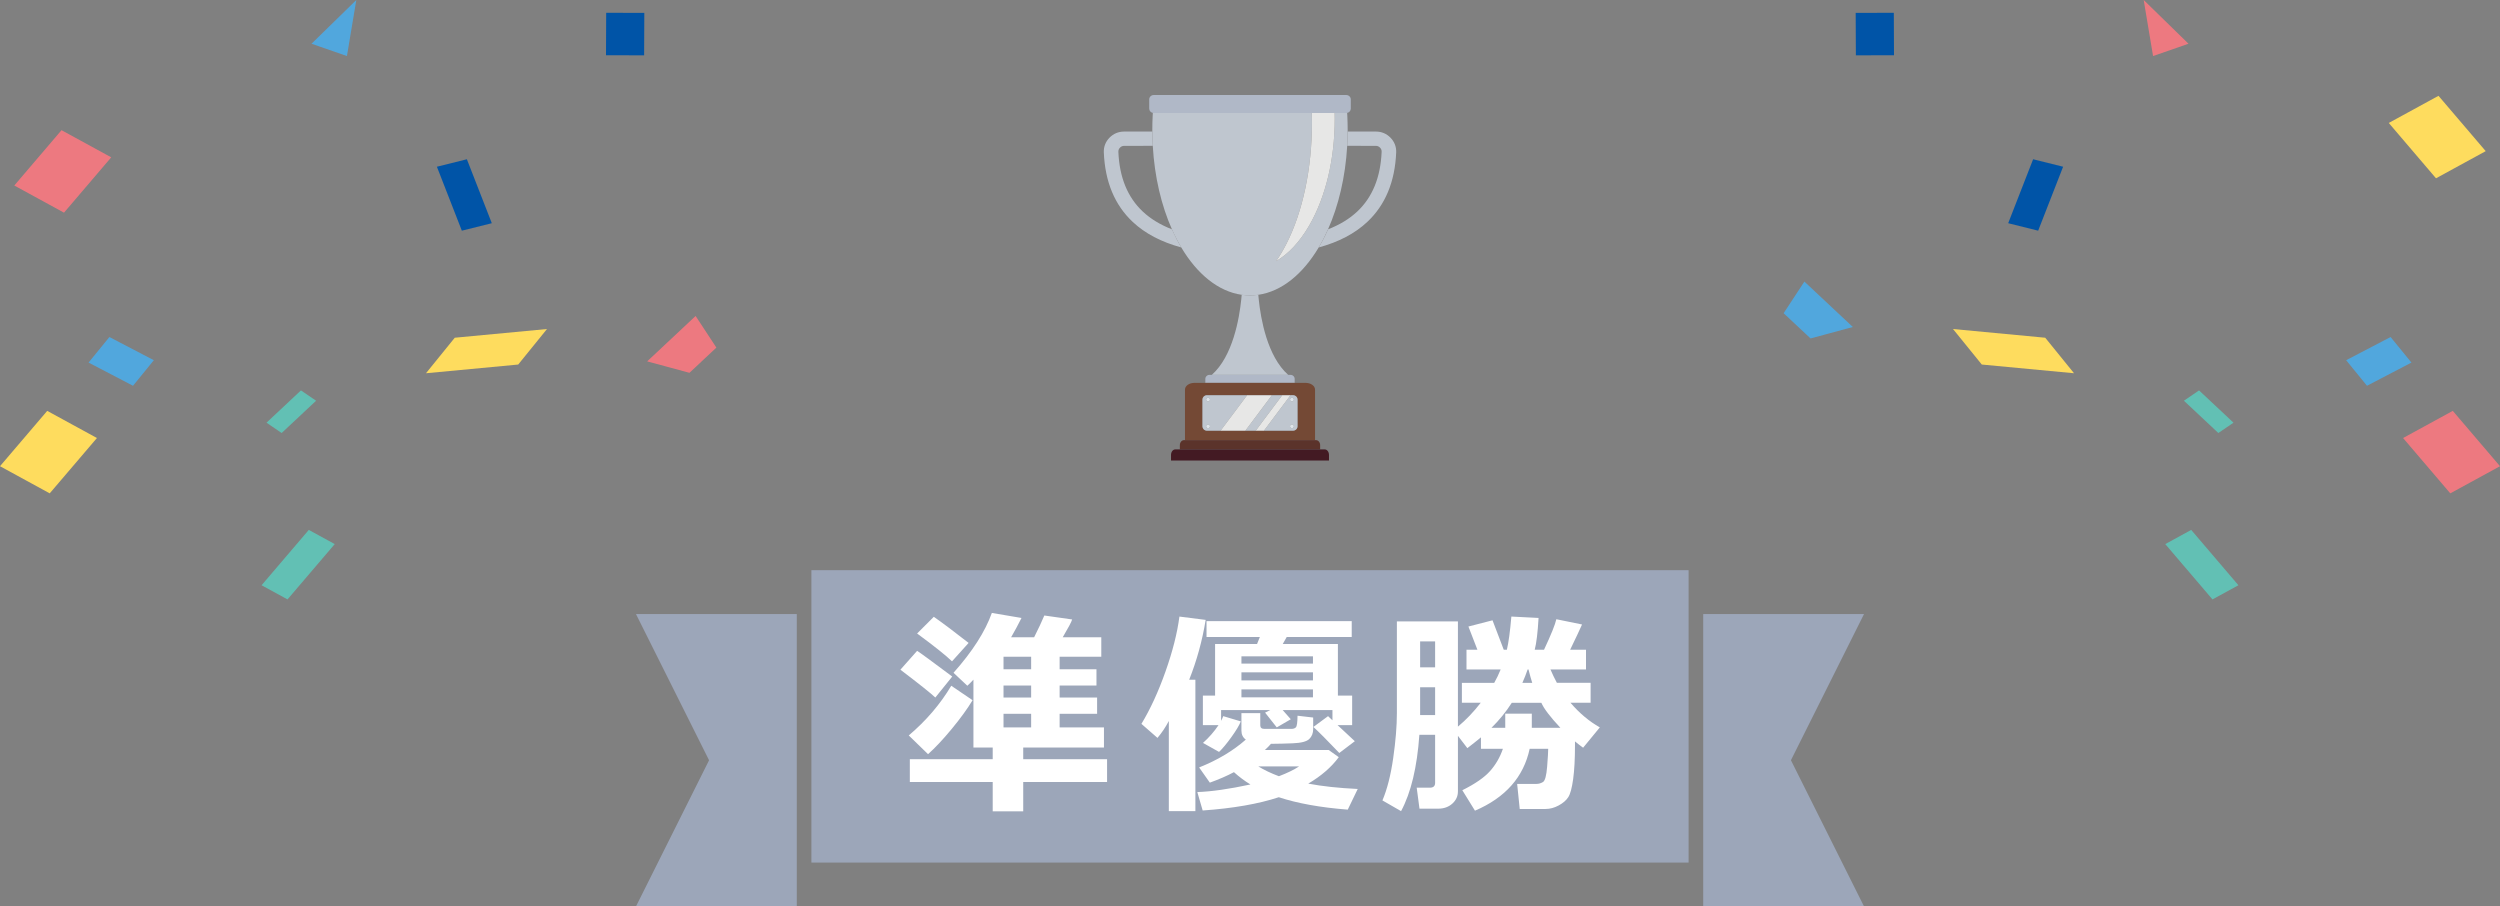 <?xml version="1.0" encoding="UTF-8"?><svg id="_レイヤー_2" xmlns="http://www.w3.org/2000/svg" viewBox="0 0 342 124"><rect x="0" y="0" width="342" height="124" fill="#808080" stroke="none"/><defs><style>.cls-1{fill:#51a7dd;}.cls-2{fill:#ed7980;}.cls-3{fill:#9ca6b9;}.cls-4{fill:#fff;}.cls-5{fill:#e7e7e6;}.cls-6{fill:none;}.cls-7{fill:#62c0b4;}.cls-8{fill:#b0b8c7;}.cls-9{fill:#fedc5e;}.cls-10{fill:#5b332b;}.cls-11{fill:#0054a7;}.cls-12{fill:#431a23;}.cls-13{fill:#bfc6cf;}.cls-14{fill:#744935;}.cls-15{fill:#dee4ea;}</style></defs><g id="contents"><rect class="cls-3" x="111" y="78" width="120" height="40"/><polygon class="cls-3" points="255 124 233 124 233 84 255 84 245 104 255 124"/><polygon class="cls-3" points="87 124 109 124 109 84 87 84 97 104 87 124"/><path class="cls-4" d="M130.266,92.551l-2.314,2.871c-.566-.547-2.158-1.816-4.775-3.809l2.285-2.578c.41.254,2.012,1.426,4.805,3.516ZM133.049,95.788c-.713,1.182-1.666,2.493-2.857,3.934s-2.27,2.59-3.236,3.449l-2.637-2.563c2.373-2.012,4.311-4.277,5.814-6.797l2.916,1.978ZM139.977,110.993h-4.174v-4.014h-11.338v-3.12h11.338v-1.597h-2.637v-9.287c-.303.332-.582.61-.836.835l-1.889-1.772c2.588-2.91,4.336-5.64,5.244-8.188l4.057.688c-.469.938-.941,1.816-1.42,2.637h3.148c.596-1.182,1.061-2.173,1.393-2.974l3.809.542c-.107.352-.537,1.162-1.289,2.432h5.273v2.666h-5.699v1.714h5.039v2.227h-5.039v1.641h5.127v2.227h-5.127v1.86h6.064v2.754h-11.045v1.597h11.471v3.12h-11.471v4.014ZM132.506,87.951l-2.27,2.52c-.801-.781-2.393-2.051-4.775-3.809l2.285-2.285c1.201.84,2.787,2.031,4.76,3.574ZM137.281,89.841v1.714h3.779v-1.714h-3.779ZM137.281,93.781v1.641h3.779v-1.641h-3.779ZM137.281,97.648v1.86h3.779v-1.86h-3.779Z"/><path class="cls-4" d="M163.529,110.964h-3.633v-12.334c-.439.84-.957,1.611-1.553,2.314l-2.197-1.919c1.221-2.012,2.318-4.399,3.295-7.163s1.611-5.269,1.904-7.515l3.59.454c-.459,2.832-1.211,5.562-2.256,8.188h.85v17.974ZM173.871,101.75c-.215.254-.494.537-.836.85h8.73l1.377.981c-1.006,1.367-2.396,2.573-4.174,3.618,1.885.361,4.141.605,6.768.732l-1.363,2.827c-3.75-.293-6.895-.859-9.434-1.699-2.783.918-6.254,1.523-10.414,1.816l-.732-2.52c1.943-.068,4.365-.415,7.266-1.04-.801-.488-1.553-1.05-2.256-1.685-.928.498-2.027.977-3.297,1.436l-1.465-2.08c2.52-1.006,4.648-2.275,6.387-3.809-.4-.283-.6-.693-.6-1.23v-2.388h2.578v1.67c0,.322.189.483.57.483h3.691c.273,0,.479-.073.615-.22s.211-.674.221-1.582l2.139.249v1.582c0,.557-.18,1.009-.535,1.355-.357.347-1.105.542-2.248.586s-1.988.065-2.535.065h-.453ZM169.74,98.688c-.205.527-.635,1.245-1.289,2.153s-1.217,1.582-1.686,2.021l-2.197-1.23c.82-.732,1.529-1.543,2.125-2.432h-2.139v-4.043h1.67v-7.061h5.742l.381-.952h-7.295v-2.168h19.863v2.168h-8.893l-.541.952h7.543v7.061h1.949v4.043h-1.992l2.357,2.197-2.123,1.611c-1.65-1.729-2.832-2.915-3.545-3.56l2.006-1.479.602.571v-1.406h-6.812l1.113,1.26-1.918,1.113-1.598-2.021.719-.352h-6.738v1.479c.127-.234.225-.449.293-.645l2.402.718ZM179.613,90.778v-.996h-9.785v.996h9.785ZM169.828,93.078h9.785v-1.099h-9.785v1.099ZM169.828,95.393h9.785v-1.084h-9.785v1.084ZM174.955,106.188c1.152-.439,2.074-.889,2.768-1.348h-5.596c.811.498,1.754.947,2.828,1.348Z"/><path class="cls-4" d="M199.443,108.269c0,.654-.256,1.211-.768,1.67-.514.459-1.16.688-1.941.688h-2.549l-.381-2.871h1.801c.479,0,.719-.22.719-.659v-6.577h-2.154c-.312,4.443-1.146,7.925-2.504,10.444l-2.549-1.465c.645-1.514,1.135-3.442,1.473-5.786.336-2.344.504-4.395.504-6.152v-12.554h8.35v14.399c1.113-.928,2.154-2.017,3.121-3.267h-2.578v-2.725h4.424c.322-.566.615-1.177.879-1.831h-4.674v-2.695h1.494c-.361-.967-.771-2.026-1.23-3.179l3.297-.85c.312.791.824,2.134,1.537,4.028h.426c.234-.977.439-2.49.615-4.541l3.721.19c-.117,2.012-.293,3.462-.527,4.351h1.273c.967-2.061,1.529-3.452,1.686-4.175l3.516.718c-.264.605-.807,1.758-1.627,3.457h2.168v2.695h-4.863c.254.596.547,1.206.879,1.831h4.615v2.725h-2.754c1.221,1.426,2.559,2.549,4.014,3.369l-2.285,2.783c-.4-.293-.771-.581-1.113-.864v.542c0,1.865-.084,3.403-.25,4.614s-.387,2.034-.666,2.469c-.277.435-.715.812-1.311,1.135s-1.191.483-1.787.483h-3.545l-.352-3.428h2.637c.312,0,.609-.085.893-.256s.475-.872.572-2.103.146-2.046.146-2.446h-2.535c-.83,3.867-3.324,6.689-7.484,8.467l-1.729-2.798c1.748-.869,3.012-1.743,3.793-2.622s1.367-1.895,1.758-3.047h-3.002v-1.567c-.479.4-1.1.894-1.861,1.479l-1.289-1.685v7.603ZM196.324,91.291v-3.545h-2.051v3.545h2.051ZM196.324,97.824v-3.809h-2.051v3.809h2.051ZM205.918,99.567v-1.934h3.633v1.934h3.912c-1.406-1.504-2.275-2.646-2.607-3.428h-4.043c-.781,1.23-1.709,2.373-2.783,3.428h1.889ZM208.98,91.584c-.205.605-.445,1.216-.719,1.831h1.348c-.146-.449-.316-1.06-.512-1.831h-.117Z"/><polygon class="cls-11" points="253.883 7.571 253.857 1.764 259.074 1.749 259.1 7.556 253.883 7.571"/><polygon class="cls-1" points="246.84 38.522 253.468 44.733 247.682 46.299 244 42.848 246.84 38.522"/><polygon class="cls-7" points="300.829 53.407 305.542 57.823 303.471 59.237 298.759 54.82 300.829 53.407"/><polygon class="cls-2" points="294.539 7.667 293.257 0 299.385 5.983 294.539 7.667"/><polygon class="cls-1" points="329.884 49.601 323.803 52.773 320.954 49.277 327.034 46.105 329.884 49.601"/><polygon class="cls-9" points="283.726 51.06 271.11 49.869 267.172 45.01 279.788 46.201 283.726 51.06"/><polygon class="cls-7" points="302.668 82 296.208 74.431 299.757 72.492 306.216 80.061 302.668 82"/><polygon class="cls-11" points="274.72 30.535 278.131 21.786 282.233 22.809 278.821 31.558 274.72 30.535"/><polygon class="cls-2" points="335.2 67.491 328.74 59.921 335.541 56.207 342 63.777 335.2 67.491"/><polygon class="cls-9" points="333.245 24.391 326.785 16.82 333.585 13.106 340.044 20.676 333.245 24.391"/><polygon class="cls-11" points="88.117 7.571 88.143 1.764 82.926 1.749 82.9 7.556 88.117 7.571"/><polygon class="cls-2" points="95.16 43.225 88.532 49.436 94.318 51.002 98 47.551 95.16 43.225"/><polygon class="cls-7" points="41.171 53.407 36.458 57.823 38.529 59.237 43.241 54.82 41.171 53.407"/><polygon class="cls-1" points="47.461 7.667 48.743 0 42.615 5.983 47.461 7.667"/><polygon class="cls-1" points="12.116 49.601 18.197 52.773 21.046 49.277 14.966 46.105 12.116 49.601"/><polygon class="cls-9" points="58.274 51.06 70.89 49.869 74.828 45.01 62.212 46.201 58.274 51.06"/><polygon class="cls-7" points="39.332 82 45.791 74.431 42.243 72.492 35.784 80.061 39.332 82"/><polygon class="cls-11" points="67.28 30.535 63.869 21.786 59.767 22.809 63.179 31.558 67.28 30.535"/><polygon class="cls-9" points="6.8 67.491 13.26 59.921 6.459 56.207 0 63.777 6.8 67.491"/><polygon class="cls-2" points="8.755 29.094 15.215 21.523 8.415 17.809 1.956 25.379 8.755 29.094"/><path class="cls-6" d="M153.788,19.952c-.112,0-.217.022-.314.063-.094.04-.18.1-.259.181-.082.085-.141.173-.176.266-.036.093-.051.198-.046.314.148,3.494,1.263,6.217,3.344,8.168,1.067,1,2.396,1.808,3.986,2.426-1.44-3.241-2.378-7.159-2.621-11.423-1.305-.003-2.61-.002-3.914.004Z"/><path class="cls-6" d="M185.663,28.945c2.082-1.951,3.196-4.674,3.344-8.168.005-.116-.011-.221-.046-.314-.035-.092-.094-.181-.176-.266-.079-.081-.165-.142-.259-.181-.097-.041-.202-.062-.314-.063-1.304-.006-2.609-.007-3.914-.004-.242,4.263-1.181,8.181-2.621,11.423,1.59-.618,2.919-1.426,3.986-2.426Z"/><path class="cls-13" d="M169.864,40.328c-.015.182-.033.382-.055.597-.279,2.712-1.175,7.823-4.034,10.357h10.451c-2.859-2.535-3.756-7.645-4.034-10.357-.022-.215-.04-.415-.055-.597-.375.053-.753.081-1.136.081s-.762-.028-1.136-.081Z"/><path class="cls-13" d="M190.826,19.771c-.13-.34-.33-.649-.597-.925-.271-.279-.577-.491-.914-.634-.334-.142-.7-.214-1.094-.216-1.287-.006-2.574-.007-3.86-.005-.004.66-.025,1.312-.062,1.957,1.305-.003,2.61-.002,3.914.004.112,0,.217.022.314.063.094.04.18.1.259.181.082.085.141.173.176.266.036.093.051.198.046.314-.148,3.494-1.262,6.217-3.344,8.168-1.067,1-2.396,1.808-3.986,2.426-.39.879-.818,1.708-1.278,2.481,2.735-.742,4.948-1.904,6.637-3.487,2.47-2.315,3.791-5.486,3.961-9.511.016-.381-.041-.743-.171-1.082Z"/><path class="cls-13" d="M156.337,28.945c-2.082-1.951-3.197-4.674-3.344-8.168-.005-.116.011-.221.046-.314.035-.092.094-.181.176-.266.079-.081.165-.142.259-.181.097-.041.202-.062.314-.063,1.304-.006,2.609-.007,3.914-.004-.037-.645-.058-1.298-.062-1.957-1.287-.003-2.573-.002-3.86.005-.394.002-.76.074-1.095.216-.338.143-.643.355-.914.634-.268.276-.467.585-.598.925-.13.339-.187.701-.171,1.082.17,4.025,1.49,7.196,3.961,9.511,1.689,1.583,3.902,2.745,6.637,3.487-.46-.773-.887-1.602-1.278-2.481-1.59-.618-2.919-1.426-3.986-2.426Z"/><path class="cls-13" d="M184.298,19.948c.037-.645.058-1.298.062-1.957,0-.082,0-.164,0-.246,0-.641-.016-1.277-.047-1.905-.006-.132-.015-.262-.023-.393-.037.007-.075.011-.113.011h-1.597c.007.27.009.54.009.809,0,5.526-1.243,10.712-3.501,14.602-1.3,2.24-2.841,3.883-4.512,4.85.491-.703.958-1.488,1.398-2.351,2.258-4.426,3.502-10.327,3.502-16.616,0-.43-.006-.863-.019-1.294h-21.636c-.039,0-.077-.004-.113-.011-.008.131-.016.261-.023.393-.031.628-.047,1.263-.047,1.905,0,.082,0,.164,0,.246.004.66.025,1.312.062,1.957.243,4.263,1.181,8.181,2.621,11.423.39.879.818,1.708,1.278,2.481,2.162,3.631,5.051,6.018,8.263,6.477.375.053.753.081,1.136.081s.761-.028,1.136-.081c3.213-.459,6.101-2.846,8.263-6.477.46-.773.887-1.602,1.278-2.481,1.44-3.242,2.378-7.159,2.621-11.423Z"/><path class="cls-5" d="M179.477,16.751c0,6.289-1.244,12.19-3.502,16.616-.44.863-.907,1.648-1.398,2.351,1.671-.967,3.212-2.609,4.512-4.85,2.258-3.89,3.501-9.076,3.501-14.602,0-.269-.003-.539-.009-.809h-3.123c.013.431.019.864.019,1.294Z"/><path class="cls-8" d="M179.458,15.458h4.72c.039,0,.077-.004.113-.011.283-.052.497-.296.497-.589v-1.258c0-.331-.273-.6-.61-.6h-26.356c-.337,0-.61.269-.61.6v1.258c0,.293.214.537.496.589.037.007.075.011.113.011h21.636Z"/><path class="cls-8" d="M165.451,51.282c-.31,0-.562.248-.562.553v.543h12.222v-.543c0-.305-.252-.553-.562-.553h-11.098Z"/><path class="cls-14" d="M163.388,52.378c-.709,0-1.284.412-1.284.921v6.914h17.794v-6.914c0-.509-.575-.921-1.284-.921h-15.225ZM170.602,54.069h6.289c.337,0,.61.269.61.6v3.647c0,.331-.273.6-.61.6h-11.783c-.337,0-.61-.269-.61-.6v-3.647c0-.331.273-.6.61-.6h5.493Z"/><path class="cls-10" d="M161.97,60.212c-.311,0-.566.306-.566.68v.59h19.192v-.59c0-.374-.254-.68-.565-.68h-18.061Z"/><path class="cls-12" d="M160.761,61.482c-.311,0-.566.342-.566.759v.759h21.61v-.759c0-.417-.254-.759-.565-.759h-20.479Z"/><path class="cls-13" d="M164.499,54.668v3.647c0,.331.273.6.61.6h1.871l3.623-4.846h-5.493c-.337,0-.61.269-.61.6ZM165.262,54.408c.144,0,.261.115.261.256s-.117.257-.261.257-.261-.115-.261-.257.117-.256.261-.256ZM165.262,58.062c.144,0,.261.115.261.257s-.117.256-.261.256-.261-.115-.261-.256.117-.257.261-.257Z"/><polygon class="cls-13" points="171.783 58.914 175.406 54.069 173.993 54.069 170.37 58.914 171.783 58.914"/><path class="cls-13" d="M176.891,58.914c.337,0,.61-.269.61-.6v-3.647c0-.331-.273-.6-.61-.6h-.355l-3.623,4.846h3.978ZM176.738,58.575c-.144,0-.261-.115-.261-.256s.117-.257.261-.257.261.115.261.257-.117.256-.261.256ZM176.738,54.408c.144,0,.261.115.261.256s-.117.257-.261.257-.261-.115-.261-.257.117-.256.261-.256Z"/><polygon class="cls-5" points="170.37 58.914 173.993 54.069 170.602 54.069 166.979 58.914 170.37 58.914"/><polygon class="cls-5" points="172.913 58.914 176.536 54.069 175.406 54.069 171.783 58.914 172.913 58.914"/><path class="cls-15" d="M165.262,54.921c.144,0,.261-.115.261-.257s-.117-.256-.261-.256-.261.115-.261.256.117.257.261.257Z"/><path class="cls-15" d="M165.262,58.575c.144,0,.261-.115.261-.256s-.117-.257-.261-.257-.261.115-.261.257.117.256.261.256Z"/><path class="cls-15" d="M176.738,54.921c.144,0,.261-.115.261-.257s-.117-.256-.261-.256-.261.115-.261.256.117.257.261.257Z"/><path class="cls-15" d="M176.738,58.062c-.144,0-.261.115-.261.257s.117.256.261.256.261-.115.261-.256-.117-.257-.261-.257Z"/></g></svg>